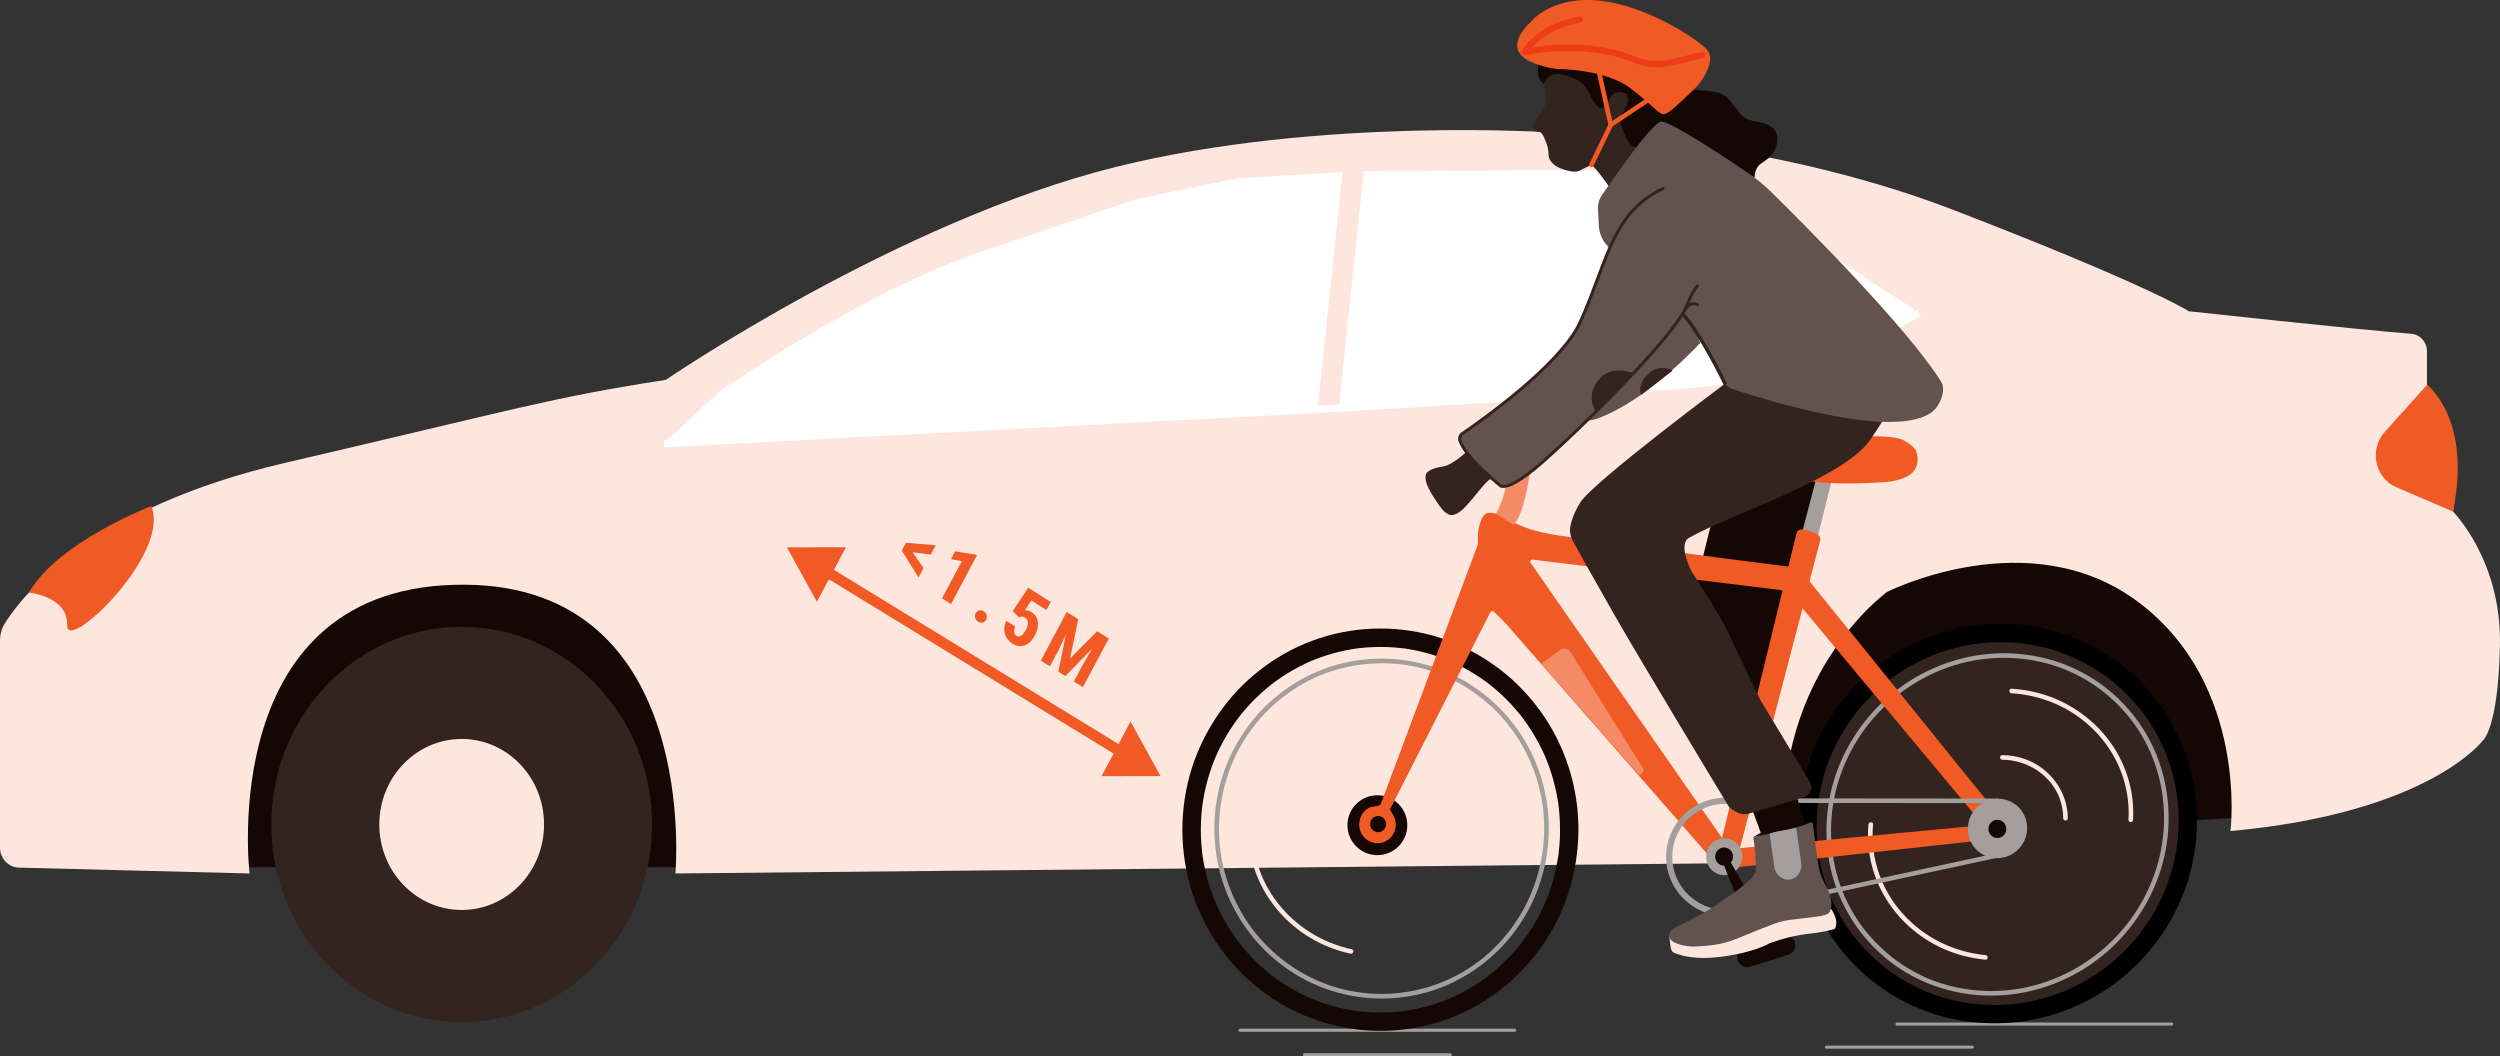 <svg width="355" height="150" viewBox="0 0 355 150" fill="none" xmlns="http://www.w3.org/2000/svg">
<rect x="0" y="0" width="355" height="150" fill="#333333" stroke="none"/>
<g clip-path="url(#clip0_207_869)">
<path d="M250.569 120.572L319.691 115.959L312.285 86.529L269.824 72.646L251.549 89.945L250.569 120.572Z" fill="#150704"/>
<path d="M284.28 144.881C299.21 144.881 311.312 132.316 311.312 116.817C311.312 101.318 299.21 88.754 284.28 88.754C269.351 88.754 257.249 101.318 257.249 116.817C257.249 132.316 269.351 144.881 284.28 144.881Z" fill="#33241F"/>
<path d="M33.574 123.135H98.551L92.575 87.042L50.114 73.159L31.838 90.458L33.574 123.135Z" fill="#150704"/>
<path d="M33.574 123.135H98.551L92.575 87.042L50.114 73.159L31.838 90.458L33.574 123.135Z" fill="#150704"/>
<path d="M0 90.914C0 90.081 0.227 89.261 0.662 88.561C3.076 84.676 12.768 72.167 40.486 65.726C73.566 58.038 78.01 56.5 94.549 53.937C94.549 53.937 127.501 31.394 158.488 23.695C187.371 16.519 220.698 18.826 220.698 18.826C220.698 18.826 249.581 19.082 277.477 29.846C305.373 40.61 310.804 44.198 310.804 44.198C310.804 44.198 334.56 46.784 342.41 47.399C343.659 47.497 344.624 48.578 344.624 49.88V54.667C344.624 54.667 350.302 59.063 348.327 72.646C348.327 72.646 355.239 79.566 354.993 91.611C354.746 103.657 352.524 105.195 352.524 105.195C352.524 105.195 344.871 115.446 316.728 118.009C316.728 118.009 319.321 97.378 303.768 85.589C288.215 73.799 267.973 84.051 267.973 84.051C267.973 84.051 250.445 96.609 253.654 122.494L95.907 124.032C95.907 124.032 99.613 83.267 66.037 83.026C30.488 82.769 35.435 124.032 35.435 124.032L2.674 123.201C1.185 123.163 0 121.902 0 120.356L0 90.914Z" fill="#FDE6DE"/>
<path d="M141.074 35.154L161.413 28.255L175.768 25.315L192.743 24.326L188.047 58.066L113.904 61.972L94.717 62.518L102.146 55.621C102.146 55.621 123.413 40.715 141.074 35.151V35.154Z" fill="white"/>
<path d="M193.071 24.326L220.503 24.157C220.503 24.157 240.911 23.408 251.788 30.728C262.665 38.047 271.794 43.921 271.794 43.921L271.389 45.498L257.513 51.377L246.564 53.909L218.745 56.18L191.568 57.866L188.603 58.035C188.603 58.035 190.869 24.956 193.069 24.326H193.071Z" fill="white"/>
<path d="M188.139 117.738L188.642 117.678L188.752 118.098L189.71 117.847L190.185 117.722L190.068 117.244C189.234 113.835 188.778 108.47 188.572 102.299C188.365 96.139 188.408 89.214 188.557 82.702C188.853 69.834 189.565 58.602 189.595 58.133L189.595 58.131L193.136 24.432L193.188 23.938L192.695 23.883L191.712 23.772L191.212 23.716L191.159 24.217L187.614 57.95L187.613 57.959L187.613 57.969C187.552 58.9 186.822 70.308 186.536 83.239C186.393 89.704 186.361 96.555 186.58 102.67C186.799 108.774 187.268 114.18 188.139 117.738Z" fill="#FDE6DE" stroke="#FDE6DE"/>
<path d="M94.315 63.517L94.266 62.495L188.583 57.525C189.131 57.494 243.654 54.434 249.465 52.927C250.346 52.699 251.228 52.489 252.082 52.284C257.12 51.082 262.327 49.839 272.219 43.993L272.707 44.885C262.69 50.805 257.409 52.066 252.302 53.283C251.452 53.486 250.573 53.696 249.702 53.922C243.799 55.454 190.884 58.425 188.632 58.55L94.315 63.52V63.517Z" fill="white"/>
<path d="M65.558 145.137C80.487 145.137 92.589 132.572 92.589 117.073C92.589 101.574 80.487 89.01 65.558 89.01C50.628 89.01 38.526 101.574 38.526 117.073C38.526 132.572 50.628 145.137 65.558 145.137Z" fill="#33241F"/>
<path d="M65.558 129.216C72.017 129.216 77.254 123.78 77.254 117.073C77.254 110.367 72.017 104.931 65.558 104.931C59.098 104.931 53.861 110.367 53.861 117.073C53.861 123.78 59.098 129.216 65.558 129.216Z" fill="#FDE6DE"/>
<path d="M4.115 84.143C4.115 84.143 9.699 84.692 9.539 88.792C9.378 92.893 24.398 78.541 21.455 71.877C21.455 71.877 8.228 76.931 4.113 84.143H4.115Z" fill="#F05A24"/>
<path d="M344.624 54.665C344.624 54.665 351.043 59.316 348.327 72.644L340.265 69.181C337.236 67.879 336.389 63.84 338.623 61.352L344.622 54.665H344.624Z" fill="#F05A24"/>
</g>
<path d="M164.797 110.203L156.426 110.208L160.536 102.463L164.797 110.203ZM111.743 77.719L120.114 77.714L116.004 85.459L111.743 77.719ZM158.757 107.393L117.072 81.871L117.784 80.529L159.469 106.052L158.757 107.393Z" fill="#F15A24"/>
<g clip-path="url(#clip1_207_869)">
<path d="M227.523 21.981C226.978 22.745 226.487 23.126 225.997 23.399C225.506 23.672 225.016 23.835 224.471 24.162C223.381 24.816 221.201 23.726 221.201 23.726C221.201 23.726 219.893 23.072 219.893 21.981C219.893 20.891 219.457 20.018 219.457 20.018C219.457 20.018 219.021 18.71 218.585 18.734C218.149 18.758 217.713 18.274 217.713 17.838C217.713 17.401 218.585 16.311 218.585 16.311C218.585 16.311 219.675 15.439 219.457 13.694C219.239 11.949 219.239 9.55 219.239 9.55L225.561 8.242L232.1 9.332L234.28 14.784L232.972 21.327L228.49 26.507C228.49 26.507 226.433 23.508 225.779 23.29" fill="#34241F"/>
<path d="M219.239 11.949C219.239 11.949 219.675 9.986 222.073 10.641C224.471 11.295 225.125 12.167 225.561 13.04C225.997 13.912 226.869 15.875 227.741 15.22C228.613 14.566 228.395 13.694 229.267 13.258C230.138 12.822 230.792 13.258 230.792 13.258C230.792 13.258 231.664 13.956 230.792 15.351C229.92 16.747 230.138 17.619 230.138 17.619C230.138 17.619 231.154 21.118 232.39 20.895C232.39 20.895 235.237 17.388 235.848 17.286C236.458 17.183 241.692 21.327 241.692 21.327L249.156 25.233C249.156 25.233 249.104 23.944 249.976 23.29C250.847 22.636 252.373 21.981 252.373 19.582C252.373 17.933 250.518 17.417 249.359 17.257C248.635 17.157 247.944 16.884 247.366 16.437C246.845 16.034 245.834 14.13 244.744 13.476C243.32 12.621 240.602 13.04 238.422 12.385C236.242 11.731 236.308 8.46 234.64 7.587C232.972 6.715 231.882 3.007 228.613 3.226C225.343 3.444 222.509 3.444 220.547 5.406C218.585 7.369 217.495 10.641 219.239 11.949Z" fill="#150704"/>
<path d="M241.439 48.688C241.439 48.688 234.06 56.795 226.875 59.419C219.69 62.042 236.698 44.739 236.698 44.739C236.698 44.739 240.449 45.533 241.439 48.691V48.688Z" fill="#62534F"/>
<path d="M258.648 58.332L250.185 56.229C248.783 55.88 247.364 56.735 247.016 58.138L237.392 96.898C237.044 98.301 237.898 99.721 239.3 100.069L247.763 102.172C249.165 102.521 250.584 101.666 250.932 100.263L260.556 61.502C260.904 60.1 260.05 58.68 258.648 58.332Z" fill="#150704"/>
<path d="M253.103 132.862L247.692 134.568C246.945 134.804 246.531 135.6 246.766 136.347C247.001 137.093 247.797 137.508 248.543 137.273L253.955 135.566C254.702 135.331 255.116 134.535 254.881 133.788C254.646 133.042 253.85 132.627 253.103 132.862Z" fill="#150704"/>
<path d="M215.097 146.511H176.077C175.957 146.511 175.859 146.412 175.859 146.292C175.859 146.173 175.957 146.074 176.077 146.074H215.097C215.217 146.074 215.315 146.173 215.315 146.292C215.315 146.412 215.217 146.511 215.097 146.511Z" fill="#A49F9C"/>
<path d="M308.397 145.638H269.377C269.257 145.638 269.159 145.54 269.159 145.42C269.159 145.3 269.257 145.202 269.377 145.202H308.397C308.517 145.202 308.615 145.3 308.615 145.42C308.615 145.54 308.517 145.638 308.397 145.638Z" fill="#A49F9C"/>
<path d="M280.058 148.91H259.349C259.229 148.91 259.131 148.811 259.131 148.691C259.131 148.572 259.229 148.473 259.349 148.473H280.058C280.178 148.473 280.276 148.572 280.276 148.691C280.276 148.811 280.178 148.91 280.058 148.91Z" fill="#A49F9C"/>
<path d="M205.942 150H185.233C185.113 150 185.015 149.902 185.015 149.782C185.015 149.662 185.113 149.564 185.233 149.564H205.942C206.062 149.564 206.16 149.662 206.16 149.782C206.16 149.902 206.062 150 205.942 150Z" fill="#A49F9C"/>
<path d="M285.647 98.45C289.266 98.666 292.795 99.955 295.662 102.182C298.384 104.295 300.471 107.211 301.51 110.504C302.114 112.417 302.356 114.419 302.245 116.421C302.221 116.842 302.875 116.839 302.899 116.421C303.102 112.779 302.121 109.13 300.126 106.077C298.132 103.023 295.228 100.64 291.875 99.231C289.896 98.4 287.786 97.927 285.645 97.798C285.224 97.772 285.227 98.426 285.645 98.452L285.647 98.45Z" fill="#FDE6DE"/>
<path d="M281.931 135.621C278.34 135.281 274.863 133.877 272.088 131.565C269.313 129.253 267.439 126.37 266.506 123.029C265.965 121.092 265.795 119.075 265.976 117.075C266.013 116.656 265.359 116.658 265.322 117.075C264.993 120.717 265.858 124.405 267.755 127.532C269.636 130.634 272.468 133.131 275.764 134.638C277.715 135.53 279.799 136.073 281.933 136.276C282.351 136.315 282.349 135.661 281.933 135.621H281.931Z" fill="#FDE6DE"/>
<path d="M284.331 107.885C287.827 107.9 291.184 109.998 292.444 113.317C292.795 114.24 292.972 115.21 292.976 116.196C292.976 116.617 293.632 116.617 293.63 116.196C293.613 112.39 291.086 109.045 287.533 107.778C286.508 107.411 285.418 107.235 284.331 107.23C283.91 107.23 283.91 107.882 284.331 107.885Z" fill="#FDE6DE"/>
<path d="M197.54 98.374C201.157 98.598 204.686 99.892 207.548 102.125C210.41 104.358 212.348 107.163 213.382 110.458C213.981 112.371 214.221 114.375 214.105 116.377C214.081 116.798 214.735 116.796 214.759 116.377C214.969 112.735 213.994 109.084 212.006 106.027C210.018 102.969 207.121 100.579 203.773 99.168C201.793 98.332 199.683 97.855 197.54 97.722C197.12 97.695 197.122 98.35 197.54 98.376V98.374Z" fill="#FDE6DE"/>
<path d="M191.938 134.79C188.391 134.018 185.119 132.226 182.615 129.589C180.11 126.952 178.612 123.866 178.076 120.438C177.769 118.473 177.838 116.453 178.253 114.51C178.34 114.1 177.71 113.924 177.623 114.336C176.86 117.923 177.265 121.661 178.761 125.007C180.238 128.313 182.745 131.124 185.819 133.028C187.646 134.16 189.669 134.965 191.766 135.421C192.176 135.51 192.352 134.88 191.94 134.79H191.938Z" fill="#FDE6DE"/>
<path d="M196.424 107.893C199.914 108.116 203.114 110.425 204.18 113.804C204.479 114.75 204.592 115.734 204.538 116.724C204.514 117.145 205.168 117.143 205.192 116.724C205.401 112.942 203.073 109.444 199.613 107.981C198.598 107.551 197.523 107.309 196.424 107.239C196.004 107.213 196.006 107.867 196.424 107.893Z" fill="#FDE6DE"/>
<path d="M264.664 99.929C265.625 98.865 266.663 97.87 267.772 96.965C267.903 96.858 268.034 96.753 268.167 96.649C268.197 96.625 268.228 96.601 268.258 96.577C268.369 96.49 268.138 96.668 268.147 96.664C268.23 96.603 268.311 96.54 268.393 96.476C268.67 96.269 268.951 96.066 269.237 95.868C269.802 95.478 270.382 95.107 270.974 94.76C271.567 94.413 272.162 94.093 272.773 93.794C273.076 93.646 273.383 93.502 273.693 93.364C273.773 93.329 273.852 93.294 273.933 93.26C273.981 93.24 274.222 93.135 274.018 93.222C273.802 93.314 274.09 93.194 274.137 93.172C274.229 93.135 274.323 93.098 274.414 93.061C275.661 92.568 276.943 92.167 278.247 91.859C278.896 91.707 279.55 91.58 280.206 91.476C280.365 91.452 280.522 91.428 280.682 91.406C280.971 91.364 280.433 91.436 280.664 91.408C280.749 91.397 280.834 91.386 280.921 91.377C281.25 91.338 281.582 91.305 281.913 91.279C283.247 91.17 284.59 91.162 285.926 91.251C286.258 91.273 286.587 91.301 286.918 91.336C287.077 91.353 287.236 91.371 287.393 91.391C287.478 91.401 287.563 91.412 287.648 91.423C287.668 91.425 287.339 91.38 287.483 91.401C287.531 91.408 287.581 91.415 287.629 91.423C288.287 91.519 288.941 91.639 289.591 91.783C290.907 92.075 292.202 92.468 293.46 92.959C293.61 93.017 293.761 93.079 293.911 93.14C293.959 93.159 294.201 93.262 293.996 93.174C293.791 93.087 294.097 93.218 294.149 93.242C294.458 93.377 294.766 93.519 295.069 93.667C295.681 93.964 296.283 94.285 296.869 94.629C297.456 94.974 298.066 95.362 298.642 95.761C298.927 95.96 299.208 96.165 299.485 96.374C299.516 96.398 299.546 96.422 299.577 96.444C299.69 96.529 299.457 96.35 299.466 96.356C299.538 96.413 299.61 96.468 299.679 96.524C299.821 96.638 299.963 96.751 300.104 96.869C301.192 97.767 302.21 98.753 303.143 99.813C303.372 100.075 303.597 100.339 303.817 100.609C303.921 100.738 304.024 100.869 304.128 101C304.233 101.13 303.963 100.784 304.065 100.917C304.089 100.947 304.111 100.978 304.135 101.008C304.196 101.089 304.257 101.172 304.318 101.253C304.726 101.802 305.114 102.369 305.478 102.949C306.197 104.096 306.827 105.298 307.363 106.541C307.379 106.576 307.392 106.611 307.407 106.644C307.472 106.796 307.298 106.384 307.361 106.537C307.39 106.607 307.418 106.674 307.446 106.744C307.512 106.905 307.575 107.067 307.638 107.23C307.758 107.544 307.871 107.859 307.98 108.177C308.201 108.822 308.395 109.475 308.565 110.135C308.735 110.796 308.872 111.435 308.99 112.092C309.048 112.421 309.099 112.75 309.147 113.08C309.181 113.315 309.11 112.787 309.14 113.025C309.151 113.11 309.162 113.197 309.173 113.282C309.192 113.455 309.212 113.627 309.229 113.797C309.365 115.138 309.399 116.488 309.334 117.836C309.301 118.506 309.245 119.173 309.164 119.838C309.155 119.912 309.144 119.986 309.136 120.061C309.136 120.045 309.184 119.716 309.153 119.934C309.149 119.971 309.142 120.008 309.138 120.045C309.114 120.218 309.088 120.39 309.059 120.562C309.005 120.894 308.946 121.225 308.878 121.555C308.613 122.883 308.246 124.191 307.786 125.467C307.666 125.801 307.54 126.13 307.407 126.459C307.379 126.529 307.35 126.601 307.32 126.671C307.233 126.882 307.444 126.383 307.32 126.673C307.25 126.837 307.178 127 307.104 127.162C306.818 127.792 306.509 128.409 306.178 129.015C305.493 130.265 304.7 131.436 303.849 132.579C303.845 132.586 304.022 132.359 303.932 132.47C303.908 132.5 303.884 132.533 303.858 132.564C303.808 132.627 303.76 132.688 303.71 132.751C303.586 132.906 303.459 133.061 303.331 133.214C303.1 133.491 302.862 133.763 302.62 134.031C302.14 134.561 301.641 135.074 301.12 135.567C300.599 136.06 300.08 136.518 299.533 136.96C299.402 137.067 299.272 137.172 299.139 137.274C298.912 137.453 299.309 137.146 299.128 137.283C299.056 137.338 298.984 137.392 298.912 137.447C298.635 137.654 298.354 137.857 298.068 138.053C296.933 138.838 295.736 139.536 294.496 140.14C294.19 140.288 293.885 140.43 293.576 140.568C293.508 140.598 293.438 140.629 293.369 140.657C293.323 140.677 293.275 140.694 293.231 140.716C293.218 140.722 293.504 140.603 293.371 140.657C293.209 140.722 293.048 140.79 292.885 140.853C292.259 141.1 291.627 141.322 290.986 141.523C289.7 141.924 288.385 142.229 287.053 142.437C286.894 142.461 286.737 142.485 286.578 142.506C286.432 142.528 286.761 142.482 286.744 142.485C286.707 142.489 286.67 142.493 286.635 142.498C286.537 142.511 286.439 142.522 286.343 142.533C286.014 142.57 285.682 142.602 285.351 142.629C284.69 142.681 284.025 142.707 283.363 142.711C282.7 142.716 282.037 142.694 281.375 142.648C281.032 142.624 280.688 142.594 280.346 142.559C280.187 142.541 280.028 142.524 279.871 142.504C279.816 142.498 279.555 142.463 279.788 142.493C280.021 142.524 279.701 142.48 279.633 142.469C278.316 142.275 277.013 141.981 275.738 141.593C275.086 141.392 274.44 141.167 273.804 140.919C273.664 140.864 273.527 140.808 273.388 140.751C273.342 140.731 273.296 140.712 273.25 140.694C273.237 140.69 273.521 140.81 273.39 140.753C273.298 140.714 273.207 140.674 273.115 140.633C272.806 140.496 272.498 140.354 272.195 140.206C270.964 139.604 269.782 138.908 268.659 138.123C268.374 137.924 268.093 137.719 267.816 137.508C267.565 137.316 267.984 137.641 267.803 137.499C267.742 137.451 267.681 137.403 267.62 137.355C267.478 137.242 267.336 137.126 267.195 137.011C266.639 136.55 266.1 136.066 265.584 135.562C265.067 135.059 264.596 134.561 264.134 134.034C263.905 133.772 263.681 133.506 263.463 133.235C263.415 133.177 263.367 133.115 263.319 133.054C263.292 133.02 263.094 132.767 263.231 132.945C263.369 133.124 263.173 132.869 263.146 132.834C263.092 132.762 263.04 132.692 262.985 132.62C262.165 131.515 261.435 130.344 260.799 129.124C260.487 128.527 260.201 127.916 259.933 127.297C259.84 127.081 260.038 127.552 259.949 127.334C259.916 127.253 259.883 127.173 259.85 127.092C259.785 126.93 259.722 126.769 259.661 126.606C259.541 126.291 259.43 125.977 259.323 125.659C258.896 124.392 258.564 123.094 258.331 121.779C258.27 121.439 258.229 121.094 258.17 120.754C258.168 120.735 258.211 121.064 258.192 120.918C258.187 120.881 258.183 120.844 258.176 120.807C258.165 120.721 258.154 120.634 258.146 120.549C258.126 120.377 258.107 120.205 258.091 120.034C258.026 119.369 257.987 118.704 257.969 118.037C257.936 116.687 258.004 115.335 258.172 113.993C258.176 113.956 258.181 113.919 258.185 113.882C258.202 113.736 258.161 114.063 258.163 114.046C258.174 113.972 258.183 113.897 258.194 113.823C258.22 113.638 258.248 113.455 258.279 113.269C258.333 112.938 258.394 112.606 258.462 112.277C258.597 111.614 258.756 110.958 258.939 110.308C259.122 109.658 259.332 109.006 259.565 108.367C259.683 108.046 259.805 107.728 259.933 107.411C259.966 107.329 260.003 107.248 260.036 107.165C260.04 107.152 259.92 107.433 259.979 107.302C259.994 107.267 260.01 107.233 260.025 107.198C260.095 107.034 260.169 106.871 260.241 106.709C260.823 105.431 261.503 104.199 262.272 103.026C262.647 102.454 263.044 101.9 263.456 101.357C263.543 101.244 263.367 101.473 263.373 101.464C263.399 101.434 263.421 101.401 263.447 101.37C263.504 101.298 263.563 101.224 263.619 101.152C263.728 101.017 263.837 100.884 263.946 100.751C264.178 100.474 264.415 100.201 264.655 99.931C265.113 99.421 265.196 98.577 264.655 98.079C264.156 97.621 263.292 97.536 262.804 98.079C260.814 100.297 259.138 102.803 257.917 105.525C256.696 108.247 255.914 111.075 255.55 114.028C255.201 116.853 255.314 119.71 255.813 122.508C256.315 125.306 257.267 128.025 258.59 130.54C259.942 133.109 261.727 135.473 263.813 137.49C265.921 139.527 268.359 141.255 271.003 142.526C273.647 143.798 276.296 144.618 279.112 145.014C282.005 145.422 284.891 145.4 287.779 144.949C290.668 144.498 293.323 143.614 295.878 142.36C298.432 141.106 300.913 139.368 303.021 137.357C305.19 135.29 307.056 132.865 308.486 130.23C309.916 127.596 310.875 124.935 311.427 122.1C311.97 119.319 312.126 116.464 311.826 113.647C311.525 110.829 310.773 107.891 309.602 105.183C308.458 102.535 306.871 100.092 304.963 97.931C303.01 95.718 300.673 93.809 298.121 92.326C295.657 90.895 292.954 89.838 290.171 89.234C287.387 88.629 284.592 88.433 281.795 88.671C278.999 88.909 276.173 89.543 273.538 90.608C270.748 91.735 268.182 93.253 265.854 95.163C264.766 96.055 263.748 97.032 262.804 98.077C262.346 98.585 262.266 99.434 262.804 99.929C263.303 100.389 264.164 100.472 264.655 99.929H264.664Z" fill="black"/>
<path d="M300.043 133.469C296.523 136.98 292.01 139.405 287.119 140.321C282.48 141.189 277.577 140.666 273.268 138.72C268.958 136.775 265.093 133.259 262.761 128.97C260.487 124.789 259.619 119.936 260.164 115.217C260.722 110.364 262.798 105.726 265.987 102.036C269.263 98.243 273.638 95.465 278.493 94.193C283.064 92.998 287.962 93.168 292.418 94.762C297.009 96.407 301.002 99.576 303.653 103.669C306.232 107.651 307.472 112.395 307.278 117.13C307.08 122.004 305.362 126.749 302.465 130.666C301.731 131.659 300.917 132.592 300.046 133.467C299.749 133.765 300.211 134.228 300.508 133.929C304.109 130.315 306.614 125.661 307.538 120.636C308.421 115.843 307.871 110.835 305.875 106.382C303.83 101.824 300.266 97.988 295.88 95.602C291.605 93.277 286.633 92.359 281.804 92.915C276.771 93.495 271.999 95.617 268.167 98.932C264.334 102.247 261.455 106.775 260.16 111.732C258.931 116.436 259.098 121.5 260.755 126.08C262.455 130.786 265.679 134.865 269.869 137.602C273.95 140.267 278.855 141.558 283.716 141.359C288.723 141.154 293.624 139.401 297.641 136.406C298.655 135.65 299.614 134.823 300.51 133.929C300.808 133.632 300.346 133.168 300.048 133.467L300.043 133.469Z" fill="#A49F9C"/>
<path d="M221.528 117.821C221.528 118.538 221.5 119.256 221.445 119.973C221.419 120.327 221.384 120.68 221.343 121.033C221.332 121.121 221.323 121.208 221.31 121.297C221.303 121.347 221.297 121.398 221.29 121.448C221.273 121.594 221.314 121.269 221.312 121.286C221.284 121.472 221.26 121.659 221.229 121.845C221.011 123.214 220.691 124.566 220.27 125.888C220.063 126.538 219.83 127.181 219.575 127.816C219.542 127.894 219.511 127.973 219.479 128.051C219.394 128.259 219.605 127.755 219.483 128.041C219.416 128.195 219.348 128.352 219.278 128.507C219.134 128.828 218.984 129.144 218.827 129.458C218.228 130.662 217.539 131.822 216.769 132.924C216.577 133.198 216.381 133.469 216.181 133.735C216.146 133.783 215.974 134.005 216.109 133.831C216.244 133.656 216.063 133.888 216.035 133.925C215.932 134.055 215.827 134.186 215.721 134.315C215.298 134.832 214.857 135.331 214.4 135.815C213.475 136.79 212.477 137.691 211.422 138.524C211.202 138.699 211.612 138.382 211.433 138.515C211.376 138.559 211.319 138.603 211.263 138.644C211.121 138.751 210.977 138.856 210.831 138.96C210.561 139.154 210.286 139.344 210.009 139.53C209.453 139.898 208.884 140.247 208.302 140.574C207.72 140.901 207.101 141.218 206.484 141.505C206.343 141.571 206.201 141.636 206.059 141.699C205.983 141.734 205.907 141.767 205.828 141.8C205.796 141.815 205.763 141.828 205.728 141.843C205.58 141.909 206.018 141.723 205.809 141.809C205.497 141.937 205.185 142.062 204.869 142.179C203.594 142.653 202.282 143.028 200.95 143.298C200.612 143.366 200.274 143.429 199.934 143.483C199.764 143.512 199.592 143.538 199.422 143.562C199.385 143.566 199.347 143.573 199.31 143.577C199.143 143.601 199.607 143.54 199.437 143.56C199.339 143.573 199.241 143.584 199.14 143.597C198.445 143.68 197.745 143.734 197.045 143.76C195.637 143.815 194.225 143.758 192.823 143.588C192.736 143.577 192.651 143.566 192.564 143.555C192.579 143.555 192.908 143.603 192.69 143.573C192.653 143.569 192.616 143.562 192.579 143.558C192.396 143.531 192.213 143.503 192.03 143.473C191.689 143.416 191.352 143.353 191.014 143.285C190.344 143.148 189.682 142.984 189.026 142.794C188.37 142.605 187.733 142.393 187.099 142.155C186.783 142.038 186.473 141.902 186.159 141.782C186.172 141.787 186.466 141.915 186.272 141.83C186.24 141.815 186.207 141.802 186.174 141.787C186.098 141.754 186.02 141.719 185.943 141.686C185.791 141.619 185.638 141.549 185.486 141.477C184.265 140.906 183.088 140.24 181.967 139.492C181.69 139.307 181.418 139.117 181.148 138.921C181.023 138.829 180.897 138.738 180.775 138.646C180.707 138.596 180.642 138.546 180.576 138.496C180.463 138.413 180.714 138.603 180.701 138.592C180.655 138.555 180.607 138.52 180.561 138.483C180.038 138.07 179.53 137.641 179.04 137.192C178.048 136.284 177.121 135.305 176.273 134.263C176.175 134.143 176.079 134.021 175.983 133.898C175.962 133.87 175.94 133.842 175.918 133.813C175.787 133.648 175.983 133.896 175.992 133.909C175.938 133.831 175.877 133.757 175.82 133.68C175.619 133.412 175.423 133.142 175.233 132.867C174.852 132.315 174.488 131.75 174.148 131.172C173.808 130.594 173.485 129.999 173.184 129.395C173.034 129.092 172.89 128.786 172.751 128.477C172.681 128.322 172.613 128.167 172.546 128.01C172.456 127.803 172.67 128.309 172.55 128.021C172.513 127.931 172.476 127.842 172.441 127.75C171.931 126.475 171.517 125.162 171.203 123.825C171.044 123.147 170.911 122.462 170.802 121.773C170.789 121.685 170.776 121.598 170.762 121.513C170.754 121.452 170.712 121.158 170.745 121.389C170.778 121.62 170.736 121.31 170.73 121.262C170.717 121.162 170.706 121.062 170.695 120.961C170.656 120.608 170.623 120.255 170.597 119.901C170.49 118.469 170.494 117.029 170.608 115.596C170.636 115.243 170.671 114.89 170.712 114.539C170.723 114.451 170.734 114.364 170.745 114.277C170.784 113.978 170.71 114.512 170.745 114.288C170.771 114.113 170.795 113.941 170.824 113.767C170.933 113.077 171.07 112.395 171.231 111.717C171.554 110.369 171.977 109.047 172.498 107.765C172.53 107.686 172.565 107.608 172.596 107.529C172.602 107.514 172.478 107.806 172.535 107.673C172.55 107.64 172.563 107.606 172.578 107.573C172.65 107.405 172.724 107.239 172.799 107.073C172.938 106.766 173.084 106.461 173.234 106.157C173.542 105.545 173.871 104.943 174.222 104.354C174.573 103.765 174.93 103.215 175.316 102.666C175.508 102.393 175.706 102.123 175.907 101.854C175.929 101.826 175.951 101.798 175.972 101.769C176.071 101.639 175.798 101.992 175.898 101.863C175.942 101.807 175.986 101.75 176.031 101.695C176.142 101.556 176.254 101.416 176.367 101.277C177.213 100.247 178.135 99.281 179.122 98.387C179.624 97.931 180.147 97.501 180.679 97.081C180.79 96.993 180.542 97.185 180.555 97.177C180.583 97.157 180.611 97.133 180.64 97.111C180.705 97.061 180.773 97.011 180.838 96.96C180.982 96.854 181.126 96.749 181.27 96.644C181.54 96.45 181.815 96.263 182.094 96.077C183.21 95.34 184.378 94.688 185.592 94.125C185.745 94.056 185.898 93.986 186.05 93.918C186.126 93.885 186.205 93.851 186.281 93.818C186.32 93.8 186.445 93.748 186.257 93.827C186.039 93.918 186.268 93.822 186.301 93.809C186.613 93.68 186.926 93.558 187.242 93.443C187.879 93.209 188.522 93 189.174 92.815C189.826 92.629 190.497 92.468 191.166 92.335C191.504 92.267 191.844 92.206 192.184 92.152C192.354 92.123 192.527 92.099 192.697 92.075C192.934 92.043 192.407 92.112 192.644 92.082C192.742 92.069 192.84 92.058 192.941 92.045C194.353 91.879 195.781 91.829 197.202 91.892C197.902 91.923 198.6 91.982 199.295 92.067C199.332 92.071 199.369 92.075 199.406 92.08C199.624 92.106 199.295 92.064 199.28 92.062C199.354 92.073 199.426 92.082 199.5 92.093C199.683 92.119 199.866 92.147 200.049 92.178C200.389 92.234 200.727 92.298 201.063 92.368C202.406 92.647 203.727 93.031 205.011 93.515C205.157 93.569 205.303 93.626 205.449 93.685C205.527 93.715 205.606 93.748 205.682 93.779C205.715 93.792 205.75 93.807 205.783 93.82C205.979 93.901 205.783 93.822 205.702 93.785C206.007 93.925 206.317 94.053 206.622 94.197C207.228 94.483 207.821 94.791 208.403 95.12C208.985 95.449 209.552 95.8 210.105 96.171C210.382 96.356 210.655 96.546 210.925 96.743C211.06 96.841 211.193 96.939 211.326 97.039C211.367 97.072 211.605 97.253 211.42 97.109C211.234 96.965 211.503 97.174 211.54 97.205C212.584 98.029 213.567 98.932 214.478 99.903C214.936 100.389 215.374 100.891 215.795 101.407C215.899 101.536 216.004 101.669 216.106 101.8C216.283 102.025 215.969 101.617 216.098 101.789C216.154 101.865 216.213 101.942 216.27 102.018C216.471 102.286 216.665 102.559 216.854 102.834C217.619 103.942 218.302 105.104 218.895 106.312C219.043 106.615 219.187 106.923 219.326 107.233C219.396 107.387 219.459 107.544 219.529 107.699C219.535 107.715 219.413 107.422 219.468 107.555C219.481 107.588 219.496 107.623 219.509 107.656C219.546 107.745 219.583 107.837 219.618 107.926C219.871 108.561 220.1 109.206 220.305 109.858C220.726 111.193 221.042 112.563 221.253 113.945C221.266 114.033 221.279 114.12 221.292 114.207C221.297 114.244 221.303 114.281 221.308 114.318C221.33 114.464 221.284 114.139 221.286 114.157C221.306 114.331 221.33 114.508 221.349 114.683C221.388 115.023 221.419 115.363 221.445 115.705C221.497 116.41 221.524 117.114 221.524 117.819C221.524 118.523 222.125 119.16 222.831 119.127C223.538 119.094 224.139 118.551 224.139 117.819C224.135 114.846 223.688 111.854 222.779 109.021C221.909 106.306 220.643 103.704 219.006 101.366C217.369 99.028 215.446 96.963 213.214 95.222C210.982 93.482 208.353 91.979 205.597 90.952C202.877 89.938 199.982 89.382 197.08 89.269C194.179 89.155 191.158 89.511 188.33 90.328C185.601 91.116 182.976 92.331 180.616 93.912C178.281 95.478 176.166 97.375 174.396 99.558C172.533 101.857 171.048 104.382 169.938 107.128C168.84 109.85 168.201 112.739 167.977 115.666C167.752 118.593 168.001 121.703 168.698 124.623C169.367 127.423 170.477 130.139 171.953 132.61C173.429 135.08 175.203 137.244 177.289 139.128C179.386 141.021 181.758 142.622 184.326 143.802C187.053 145.054 189.913 145.852 192.893 146.203C195.829 146.55 198.818 146.393 201.713 145.797C204.512 145.222 207.23 144.181 209.713 142.775C212.196 141.368 214.417 139.61 216.344 137.556C218.271 135.501 219.919 133.146 221.162 130.61C222.404 128.073 223.348 125.194 223.78 122.311C224.004 120.822 224.133 119.323 224.135 117.816C224.135 117.132 223.533 116.477 222.827 116.508C222.121 116.538 221.519 117.084 221.519 117.816L221.528 117.821Z" fill="#150704"/>
<path d="M219.276 117.653C219.27 122.499 217.792 127.268 215.019 131.246C212.246 135.224 208.518 138.079 204.141 139.708C199.594 141.399 194.545 141.595 189.882 140.254C185.372 138.956 181.342 136.245 178.379 132.612C175.356 128.904 173.522 124.272 173.163 119.502C172.803 114.733 173.917 109.712 176.415 105.512C178.808 101.49 182.397 98.23 186.643 96.263C190.889 94.296 196.051 93.661 200.782 94.636C205.392 95.587 209.632 97.986 212.861 101.41C216.128 104.875 218.275 109.309 219.004 114.013C219.191 115.217 219.276 116.436 219.278 117.655C219.278 118.076 219.932 118.076 219.932 117.655C219.928 115.127 219.546 112.598 218.775 110.19C218.036 107.885 216.952 105.686 215.564 103.704C214.175 101.721 212.527 99.977 210.633 98.502C208.728 97.019 206.611 95.831 204.348 94.985C202.085 94.138 199.57 93.632 197.096 93.537C194.621 93.441 192.099 93.739 189.706 94.428C187.312 95.118 185.167 96.127 183.16 97.471C181.152 98.814 179.377 100.433 177.869 102.295C176.36 104.158 175.1 106.286 174.191 108.539C173.282 110.792 172.7 113.293 172.509 115.773C172.317 118.253 172.515 120.896 173.108 123.38C173.701 125.864 174.612 128.06 175.868 130.163C177.099 132.223 178.641 134.106 180.424 135.713C182.207 137.32 184.208 138.648 186.377 139.645C188.614 140.674 190.994 141.342 193.438 141.632C195.881 141.922 198.489 141.815 200.956 141.307C203.424 140.799 205.612 139.953 207.716 138.762C209.82 137.571 211.707 136.081 213.347 134.339C214.986 132.596 216.388 130.579 217.447 128.413C218.507 126.248 219.285 123.807 219.651 121.36C219.834 120.135 219.93 118.896 219.932 117.657C219.932 117.236 219.278 117.236 219.278 117.657L219.276 117.653Z" fill="#A49F9C"/>
<path d="M195.587 121.43C197.935 121.43 199.838 119.526 199.838 117.177C199.838 114.829 197.935 112.925 195.587 112.925C193.239 112.925 191.336 114.829 191.336 117.177C191.336 119.526 193.239 121.43 195.587 121.43Z" fill="#150704"/>
<path d="M282.456 118.159L254.649 84.82C254.167 84.242 253.483 83.869 252.735 83.777L217.639 79.463C217.364 79.422 217.183 79.742 217.364 79.954L245.036 119.731C245.393 120.244 245.995 120.527 246.618 120.479L282.672 117.068L282.89 116.85C282.89 117.723 284.198 119.031 284.198 119.031L245.289 123.297C244.672 123.358 244.061 123.118 243.652 122.652L213.909 88.64C213.785 88.507 212.704 87.421 212.15 86.863C211.991 86.702 211.721 86.747 211.62 86.95L197.405 114.874C197.359 114.944 197.405 115.055 197.438 115.103C197.573 115.3 197.907 115.841 197.996 116.067C198.122 116.386 198.201 116.73 198.201 117.095C198.201 118.551 197.039 119.734 195.605 119.734C194.17 119.734 193.008 118.551 193.008 117.095C193.008 115.886 193.78 114.759 194.896 114.556C195.118 114.515 195.33 114.488 195.513 114.471C195.779 114.447 196.014 114.286 196.119 114.039C196.123 114.028 196.126 114.022 196.128 114.015L209.861 77.306V76.068C209.861 76.068 209.861 74.759 210.515 73.451C211.169 72.142 213.131 73.232 213.131 73.232C217.927 76.068 220.761 75.85 227.736 76.94C235.109 78.094 255.421 80.647 255.421 80.647L284.849 117.068C284.849 117.068 283.76 117.068 282.452 118.159H282.456Z" fill="#F05A24"/>
<path d="M284.79 120.881L246.754 129.067L246.891 129.706L284.928 121.52L284.79 120.881Z" fill="#A49F9C"/>
<path d="M195.694 118.172C196.319 118.172 196.825 117.656 196.825 117.02C196.825 116.384 196.319 115.869 195.694 115.869C195.069 115.869 194.563 116.384 194.563 117.02C194.563 117.656 195.069 118.172 195.694 118.172Z" fill="#150704"/>
<path d="M283.651 113.391C283.306 113.391 282.962 113.391 282.617 113.391H279.803C278.417 113.389 277.028 113.387 275.642 113.387C273.948 113.387 272.256 113.385 270.562 113.383C268.699 113.383 266.835 113.381 264.971 113.378C263.107 113.376 261.226 113.376 259.353 113.374C257.607 113.374 255.861 113.372 254.115 113.37L249.688 113.365H246.503C245.999 113.363 245.496 113.348 244.992 113.361C244.97 113.361 244.949 113.361 244.927 113.361C244.506 113.361 244.506 114.015 244.927 114.015C245.271 114.015 245.616 114.015 245.96 114.015C246.898 114.015 247.837 114.015 248.774 114.015C250.161 114.015 251.549 114.015 252.936 114.017C254.63 114.017 256.321 114.02 258.015 114.022C259.879 114.022 261.743 114.024 263.606 114.026C265.47 114.028 267.351 114.028 269.224 114.03C270.97 114.03 272.716 114.033 274.462 114.035C275.938 114.035 277.414 114.037 278.89 114.039C279.951 114.039 281.013 114.039 282.074 114.041C282.578 114.041 283.082 114.057 283.585 114.041C283.607 114.041 283.629 114.041 283.651 114.041C284.071 114.041 284.071 113.387 283.651 113.387V113.391Z" fill="#A49F9C"/>
<path d="M218.875 94.243L221.489 92.311C221.988 91.942 222.696 92.078 223.023 92.603L233.33 109.154C233.45 109.346 233.406 109.597 233.227 109.736L232.791 110.079L218.873 94.241L218.875 94.243Z" fill="#F48B66"/>
<path d="M244.979 130.064C240.351 130.064 236.587 126.298 236.587 121.668C236.587 117.038 240.351 113.272 244.979 113.272C249.607 113.272 253.372 117.038 253.372 121.668C253.372 126.298 249.607 130.064 244.979 130.064ZM244.979 114.144C240.833 114.144 237.459 117.52 237.459 121.668C237.459 125.816 240.833 129.192 244.979 129.192C249.125 129.192 252.5 125.816 252.5 121.668C252.5 117.52 249.125 114.144 244.979 114.144Z" fill="#A49F9C"/>
<path d="M286.434 120.161C287.842 118.596 287.736 116.204 286.197 114.818C284.657 113.432 282.268 113.577 280.861 115.142C279.453 116.707 279.559 119.099 281.098 120.485C282.637 121.871 285.026 121.726 286.434 120.161Z" fill="#A49F9C"/>
<path d="M283.579 121.86C282.548 121.86 281.571 121.487 280.806 120.796C279.09 119.252 278.97 116.578 280.535 114.837C282.101 113.097 284.771 112.936 286.487 114.482C288.202 116.026 288.322 118.7 286.757 120.44C285.998 121.282 284.963 121.784 283.84 121.851C283.753 121.856 283.666 121.86 283.579 121.86ZM283.707 114.292C282.783 114.292 281.854 114.674 281.183 115.422C279.938 116.805 280.03 118.924 281.388 120.148C282.044 120.739 282.894 121.035 283.786 120.981C284.679 120.926 285.503 120.527 286.107 119.856C287.352 118.473 287.26 116.353 285.902 115.13C285.279 114.567 284.494 114.292 283.707 114.292Z" fill="#A49F9C"/>
<path d="M283.624 118.996C284.325 118.996 284.893 118.418 284.893 117.705C284.893 116.992 284.325 116.414 283.624 116.414C282.924 116.414 282.356 116.992 282.356 117.705C282.356 118.418 282.924 118.996 283.624 118.996Z" fill="#150704"/>
<path d="M259.262 64.938C259.986 64.838 259.332 64.856 260.262 64.879C260.494 64.886 260.568 65.431 260.683 65.848L257.727 77.817L255.528 77.018L258.558 65.444C258.691 64.893 258.9 64.989 259.26 64.938H259.262Z" fill="#A49F9C"/>
<path d="M256.367 75.245C256.951 75.413 257.496 75.57 258.041 75.85C258.418 76.041 258.573 76.454 258.436 76.857L246.924 120.994L244.308 119.904L255.114 75.686C255.294 75.167 255.842 75.095 256.367 75.245Z" fill="#F05A24"/>
<path d="M263.635 62.007C263.635 62.007 268.765 61.711 270.199 62.468C271.634 63.225 272.022 63.908 272.022 63.908C272.022 63.908 272.787 65.438 271.814 66.819C270.842 68.2 267.984 68.434 267.984 68.434C267.984 68.434 259.628 69.158 255.341 67.982C255.341 67.982 256.956 63.723 263.635 62.007Z" fill="#F15A24"/>
<path d="M244.84 124.261C246.259 124.261 247.41 123.09 247.41 121.646C247.41 120.202 246.259 119.031 244.84 119.031C243.42 119.031 242.27 120.202 242.27 121.646C242.27 123.09 243.42 124.261 244.84 124.261Z" fill="#A49F9C"/>
<path d="M244.822 122.922C245.523 122.922 246.091 122.344 246.091 121.631C246.091 120.918 245.523 120.34 244.822 120.34C244.122 120.34 243.554 120.918 243.554 121.631C243.554 122.344 244.122 122.922 244.822 122.922Z" fill="#150704"/>
<path d="M244.822 122.92L249.524 134.71L252.149 133.639L245.784 122.473" fill="#150704"/>
<path d="M237.049 133.037L237.23 134.509C237.271 134.836 237.43 135.179 237.738 135.303C238.749 135.713 240.731 136.317 244.277 135.879C249.095 135.283 251.242 133.959 251.242 133.959C251.242 133.959 253.923 132.91 256.718 132.607C259.513 132.304 260.522 131.905 260.522 131.905C260.522 131.905 261.318 130.941 259.988 129.026L237.047 133.037H237.049Z" fill="#FDE6DE"/>
<path d="M249.197 118.737C249.197 118.737 251.826 116.866 257.141 116.772C257.141 116.772 254.087 120.25 249.197 118.737Z" fill="#150704"/>
<path d="M250.154 118.593L246.468 108.561L252.358 104.225L256.365 117.079C256.365 117.079 253.971 118.94 250.156 118.593H250.154Z" fill="#150704"/>
<path d="M249.197 118.737C250.246 118.593 254.351 117.971 257.141 116.772C257.256 116.722 257.387 116.796 257.402 116.92C257.518 117.84 257.93 121.086 258.244 123.031C258.377 123.851 258.654 124.638 259.055 125.367C259.456 126.095 259.925 127.057 260.014 127.788C260.169 129.039 259.802 129.508 259.802 129.508C259.802 129.508 259.646 129.951 258.185 130.132L254.224 130.621C253.461 130.714 252.711 130.895 251.99 131.159C250.68 131.637 248.916 132.339 247.517 132.932C245.001 134.001 243.863 134.232 240.709 134.409C239.793 134.461 237.711 134.143 237.19 133.36C236.669 132.577 237.635 131.822 237.635 131.822C237.635 131.822 242.645 129.508 244.761 127.764C244.761 127.764 249.306 124.859 249.33 123.596C249.356 122.187 249.215 120.54 248.986 119.023C248.964 118.883 249.06 118.756 249.197 118.737Z" fill="#62534F"/>
<path d="M244.962 54.477C244.962 54.477 226.18 68.467 224.394 71.357C223.557 72.709 223.18 73.815 223.012 74.606C222.845 75.398 222.982 76.142 223.35 76.818C224.115 78.22 225.914 81.483 229.049 86.972C232.998 93.89 243.573 111.372 245.522 114.591C245.616 114.746 246.111 115.066 246.621 115.335C247.238 115.657 247.966 115.697 248.617 115.452L256.297 113.143C256.805 113.016 257.605 112.052 256.951 110.962L249.976 99.403C249.936 99.327 246.706 92.642 245.398 89.807C244.286 87.395 240.166 81.084 240.166 81.084C240.166 81.084 238.23 77.3 239.83 76.375C245.4 73.158 261.444 68.083 265.403 62.668C270.637 55.508 269.084 52.782 269.084 52.782" fill="#33241F"/>
<path d="M254.187 124.896C253.134 125.059 252.127 124.246 251.946 123.088L251.283 118.377C251.283 118.377 251.975 118.104 253.027 117.941C254.08 117.777 255.042 117.54 255.042 117.54L255.774 122.495C255.953 123.653 255.238 124.732 254.187 124.896Z" fill="#A49F9C"/>
<path d="M212.431 72.94C212.431 72.94 214.225 69.961 214.007 66.472L217.277 66.908C217.277 66.908 216.355 73.618 214.855 74.515" fill="#F48B66"/>
<path d="M208.558 63.855C208.558 63.855 206.378 66.035 204.852 66.254C203.326 66.472 202.89 66.908 202.89 66.908C202.89 66.908 201.582 67.344 203.326 70.179C205.07 73.014 205.379 72.807 205.379 72.807C205.379 72.807 206.16 73.887 207.904 72.142C209.647 70.397 211.391 67.562 212.045 67.998L208.558 63.855Z" fill="#34241F"/>
<path d="M227.034 32.044L226.917 29.702C226.88 28.978 227.082 28.26 227.494 27.663C229.325 24.997 234.583 17.497 235.85 17.286C237.033 17.09 244.731 22.195 248.238 24.574C249.391 25.357 250.47 26.243 251.464 27.22C256.223 31.9 271.005 46.684 275.711 54.318C276.045 54.861 276.049 56.25 275.138 57.619C274.624 58.391 271.79 63.547 246.071 55.273C245.457 55.074 244.731 54.431 244.465 53.842C243.342 51.358 240.879 46.492 238.416 45.544L228.281 34.944C227.529 34.159 227.087 33.128 227.032 32.042L227.034 32.044Z" fill="#62534F"/>
<path d="M236.149 26.779C228.813 30.173 228.194 37.44 224.366 45.786C221.567 51.888 209.964 60.005 207.651 61.58C207.33 61.798 207.195 62.208 207.315 62.581C207.616 63.512 208.787 65.436 212.965 68.899C212.965 68.899 213.77 70.221 218.956 65.695C224.142 61.17 236.813 48.726 239.259 43.976C239.259 43.976 240.371 41.26 241.038 40.582" fill="#62534F"/>
<path d="M213.473 69.296C213.399 69.296 213.334 69.291 213.273 69.281C213 69.239 212.865 69.117 212.81 69.049C208.712 65.649 207.448 63.691 207.11 62.644C206.96 62.18 207.132 61.665 207.529 61.395C209.82 59.833 221.395 51.74 224.168 45.69C225.144 43.561 225.901 41.526 226.635 39.557C228.717 33.968 230.516 29.139 236.057 26.576C236.166 26.526 236.297 26.574 236.347 26.683C236.397 26.792 236.349 26.923 236.24 26.973C230.862 29.462 229.177 33.985 227.045 39.71C226.308 41.686 225.548 43.729 224.567 45.871C221.744 52.025 210.086 60.182 207.777 61.754C207.539 61.918 207.435 62.228 207.526 62.509C207.79 63.32 208.865 65.209 213.109 68.727C213.127 68.742 213.144 68.759 213.155 68.781C213.153 68.777 213.218 68.84 213.403 68.855C213.953 68.895 215.389 68.519 218.816 65.527C223.76 61.216 236.611 48.645 239.067 43.871C239.104 43.775 240.194 41.125 240.883 40.423C240.968 40.338 241.106 40.336 241.191 40.421C241.276 40.506 241.278 40.643 241.193 40.728C240.563 41.37 239.471 44.026 239.46 44.052C236.97 48.891 224.061 61.525 219.099 65.854C215.906 68.639 214.286 69.291 213.471 69.291L213.473 69.296Z" fill="#34241F"/>
<path d="M241.038 43.267C241.038 43.267 240.149 42.617 239.259 43.976L241.038 43.267Z" fill="#62534F"/>
<path d="M239.259 44.194C239.218 44.194 239.176 44.183 239.139 44.159C239.039 44.093 239.011 43.958 239.076 43.858C239.431 43.315 239.839 42.996 240.284 42.916C240.789 42.822 241.151 43.081 241.167 43.092C241.265 43.164 241.284 43.3 241.215 43.398C241.145 43.494 241.01 43.516 240.912 43.446C240.898 43.437 240.674 43.284 240.356 43.345C240.035 43.406 239.73 43.659 239.442 44.096C239.401 44.159 239.331 44.194 239.259 44.194Z" fill="#34241F"/>
<path d="M226.711 58.599C226.711 58.599 225.041 56.468 226.905 54.034C228.769 51.6 232.063 53.037 232.063 53.037L226.711 58.599Z" fill="#33241F"/>
<path d="M233.02 56.09C233.02 56.09 232.412 54.714 234.019 53.112C235.627 51.51 237.518 52.616 237.518 52.616L233.02 56.09Z" fill="#33241F"/>
<path d="M217.397 3.088C217.397 3.088 214.561 5.561 215.703 7.435C216.845 9.308 221.101 9.797 221.101 9.797C221.101 9.797 227.893 9.777 231.503 12.518C235.113 15.26 235.549 16.333 236.347 16.193C237.145 16.054 238.546 14.52 240.194 13.029C242.001 11.393 243.575 8.556 242.479 7.162C241.382 5.768 234.79 1.426 228.543 0.292C220.678 -1.136 217.395 3.086 217.395 3.086L217.397 3.088Z" fill="#F05A24"/>
<path d="M235.187 9.526C234.18 9.526 233.147 9.363 232.096 8.924C224.946 5.936 216.667 7.792 216.584 7.812C216.412 7.851 216.235 7.784 216.13 7.642C216.028 7.498 216.021 7.308 216.115 7.158C216.213 6.998 218.602 3.234 224.294 2.351C224.532 2.314 224.754 2.478 224.791 2.715C224.828 2.953 224.665 3.175 224.427 3.212C221.672 3.64 219.762 4.813 218.644 5.72C218.195 6.087 217.833 6.44 217.556 6.741C220.146 6.322 226.559 5.666 232.43 8.119C234.869 9.138 237.217 8.505 239.49 7.893C240.225 7.694 240.918 7.507 241.609 7.378C241.847 7.332 242.073 7.489 242.119 7.727C242.163 7.965 242.008 8.191 241.77 8.237C241.114 8.362 240.434 8.545 239.717 8.737C238.307 9.116 236.781 9.528 235.185 9.528L235.187 9.526Z" fill="#EC3C18"/>
<path d="M225.997 23.726C225.949 23.726 225.901 23.715 225.855 23.693C225.691 23.615 225.624 23.419 225.702 23.257L228.379 17.689L226.594 9.613C226.555 9.437 226.666 9.262 226.842 9.223C227.019 9.184 227.193 9.295 227.233 9.472L229.042 17.659C229.057 17.731 229.049 17.805 229.018 17.87L226.293 23.541C226.236 23.658 226.121 23.726 225.999 23.726H225.997Z" fill="#F05A24"/>
<path d="M228.722 18.056C228.617 18.056 228.512 18.006 228.449 17.91C228.349 17.759 228.39 17.556 228.541 17.456L235.734 12.658C235.885 12.558 236.087 12.599 236.188 12.749C236.288 12.9 236.247 13.103 236.096 13.203L228.902 18.001C228.846 18.038 228.785 18.056 228.722 18.056Z" fill="#F05A24"/>
<path d="M245.014 54.601C243.815 52.12 240.936 46.659 239.017 44.674" stroke="#34241F" stroke-width="0.5" stroke-linejoin="round"/>
</g>
<path d="M129.406 78.163L131.145 80.677L130.439 82.005L128.051 78.19L128.555 77.241L129.406 78.163ZM132.171 78.747L129.292 78.377L128.144 78.014L128.646 77.07L132.875 77.424L132.171 78.747ZM138.725 78.856L135.045 85.775L133.768 84.971L136.58 79.683L135.047 79.394L135.637 78.285L138.584 78.768L138.725 78.856ZM138.549 87.078C138.66 86.869 138.819 86.737 139.027 86.682C139.236 86.624 139.454 86.666 139.681 86.809C139.908 86.953 140.05 87.137 140.108 87.364C140.167 87.587 140.142 87.803 140.031 88.011C139.92 88.22 139.761 88.352 139.553 88.407C139.346 88.462 139.129 88.418 138.902 88.275C138.674 88.132 138.531 87.949 138.472 87.725C138.412 87.502 138.438 87.287 138.549 87.078ZM144.687 87.672L143.81 86.765L146.008 83.465L149.203 85.478L148.598 86.616L146.448 85.262L145.536 86.669C145.633 86.662 145.765 86.672 145.933 86.697C146.105 86.725 146.275 86.793 146.445 86.899C146.721 87.073 146.935 87.278 147.089 87.514C147.245 87.752 147.343 88.016 147.383 88.307C147.422 88.598 147.403 88.911 147.326 89.246C147.249 89.582 147.114 89.931 146.92 90.295C146.757 90.602 146.562 90.869 146.336 91.098C146.109 91.326 145.856 91.497 145.579 91.609C145.301 91.72 145.007 91.763 144.697 91.737C144.392 91.709 144.076 91.593 143.749 91.386C143.504 91.232 143.291 91.039 143.111 90.807C142.931 90.575 142.796 90.315 142.707 90.027C142.619 89.735 142.586 89.432 142.608 89.117C142.632 88.798 142.729 88.479 142.899 88.16L144.158 88.953C144.073 89.149 144.023 89.332 144.005 89.502C143.99 89.675 144.009 89.828 144.063 89.963C144.118 90.095 144.208 90.2 144.332 90.279C144.456 90.357 144.578 90.391 144.696 90.381C144.819 90.37 144.938 90.323 145.051 90.238C145.165 90.153 145.274 90.04 145.377 89.899C145.486 89.756 145.588 89.595 145.684 89.414C145.781 89.231 145.854 89.055 145.903 88.888C145.952 88.72 145.973 88.563 145.966 88.415C145.96 88.267 145.92 88.133 145.848 88.011C145.778 87.891 145.676 87.789 145.543 87.705C145.355 87.587 145.193 87.539 145.055 87.562C144.922 87.584 144.799 87.621 144.687 87.672ZM151.942 87.204L153.11 87.94L151.948 93.513L155.805 89.638L156.836 90.288L151.283 96.007L150.288 95.38L151.942 87.204ZM151.469 86.906L152.583 87.608L150.334 92.269L149.083 94.621L147.797 93.811L151.469 86.906ZM156.327 89.967L157.445 90.671L153.773 97.576L152.491 96.769L153.742 94.416L156.327 89.967Z" fill="#F15A24"/>
<defs>
<clipPath id="clip0_207_869">
<rect width="355" height="126.665" fill="white" transform="translate(0 18.472)"/>
</clipPath>
<clipPath id="clip1_207_869">
<rect width="144.08" height="150" fill="white" transform="translate(167.902)"/>
</clipPath>
</defs>
</svg>

